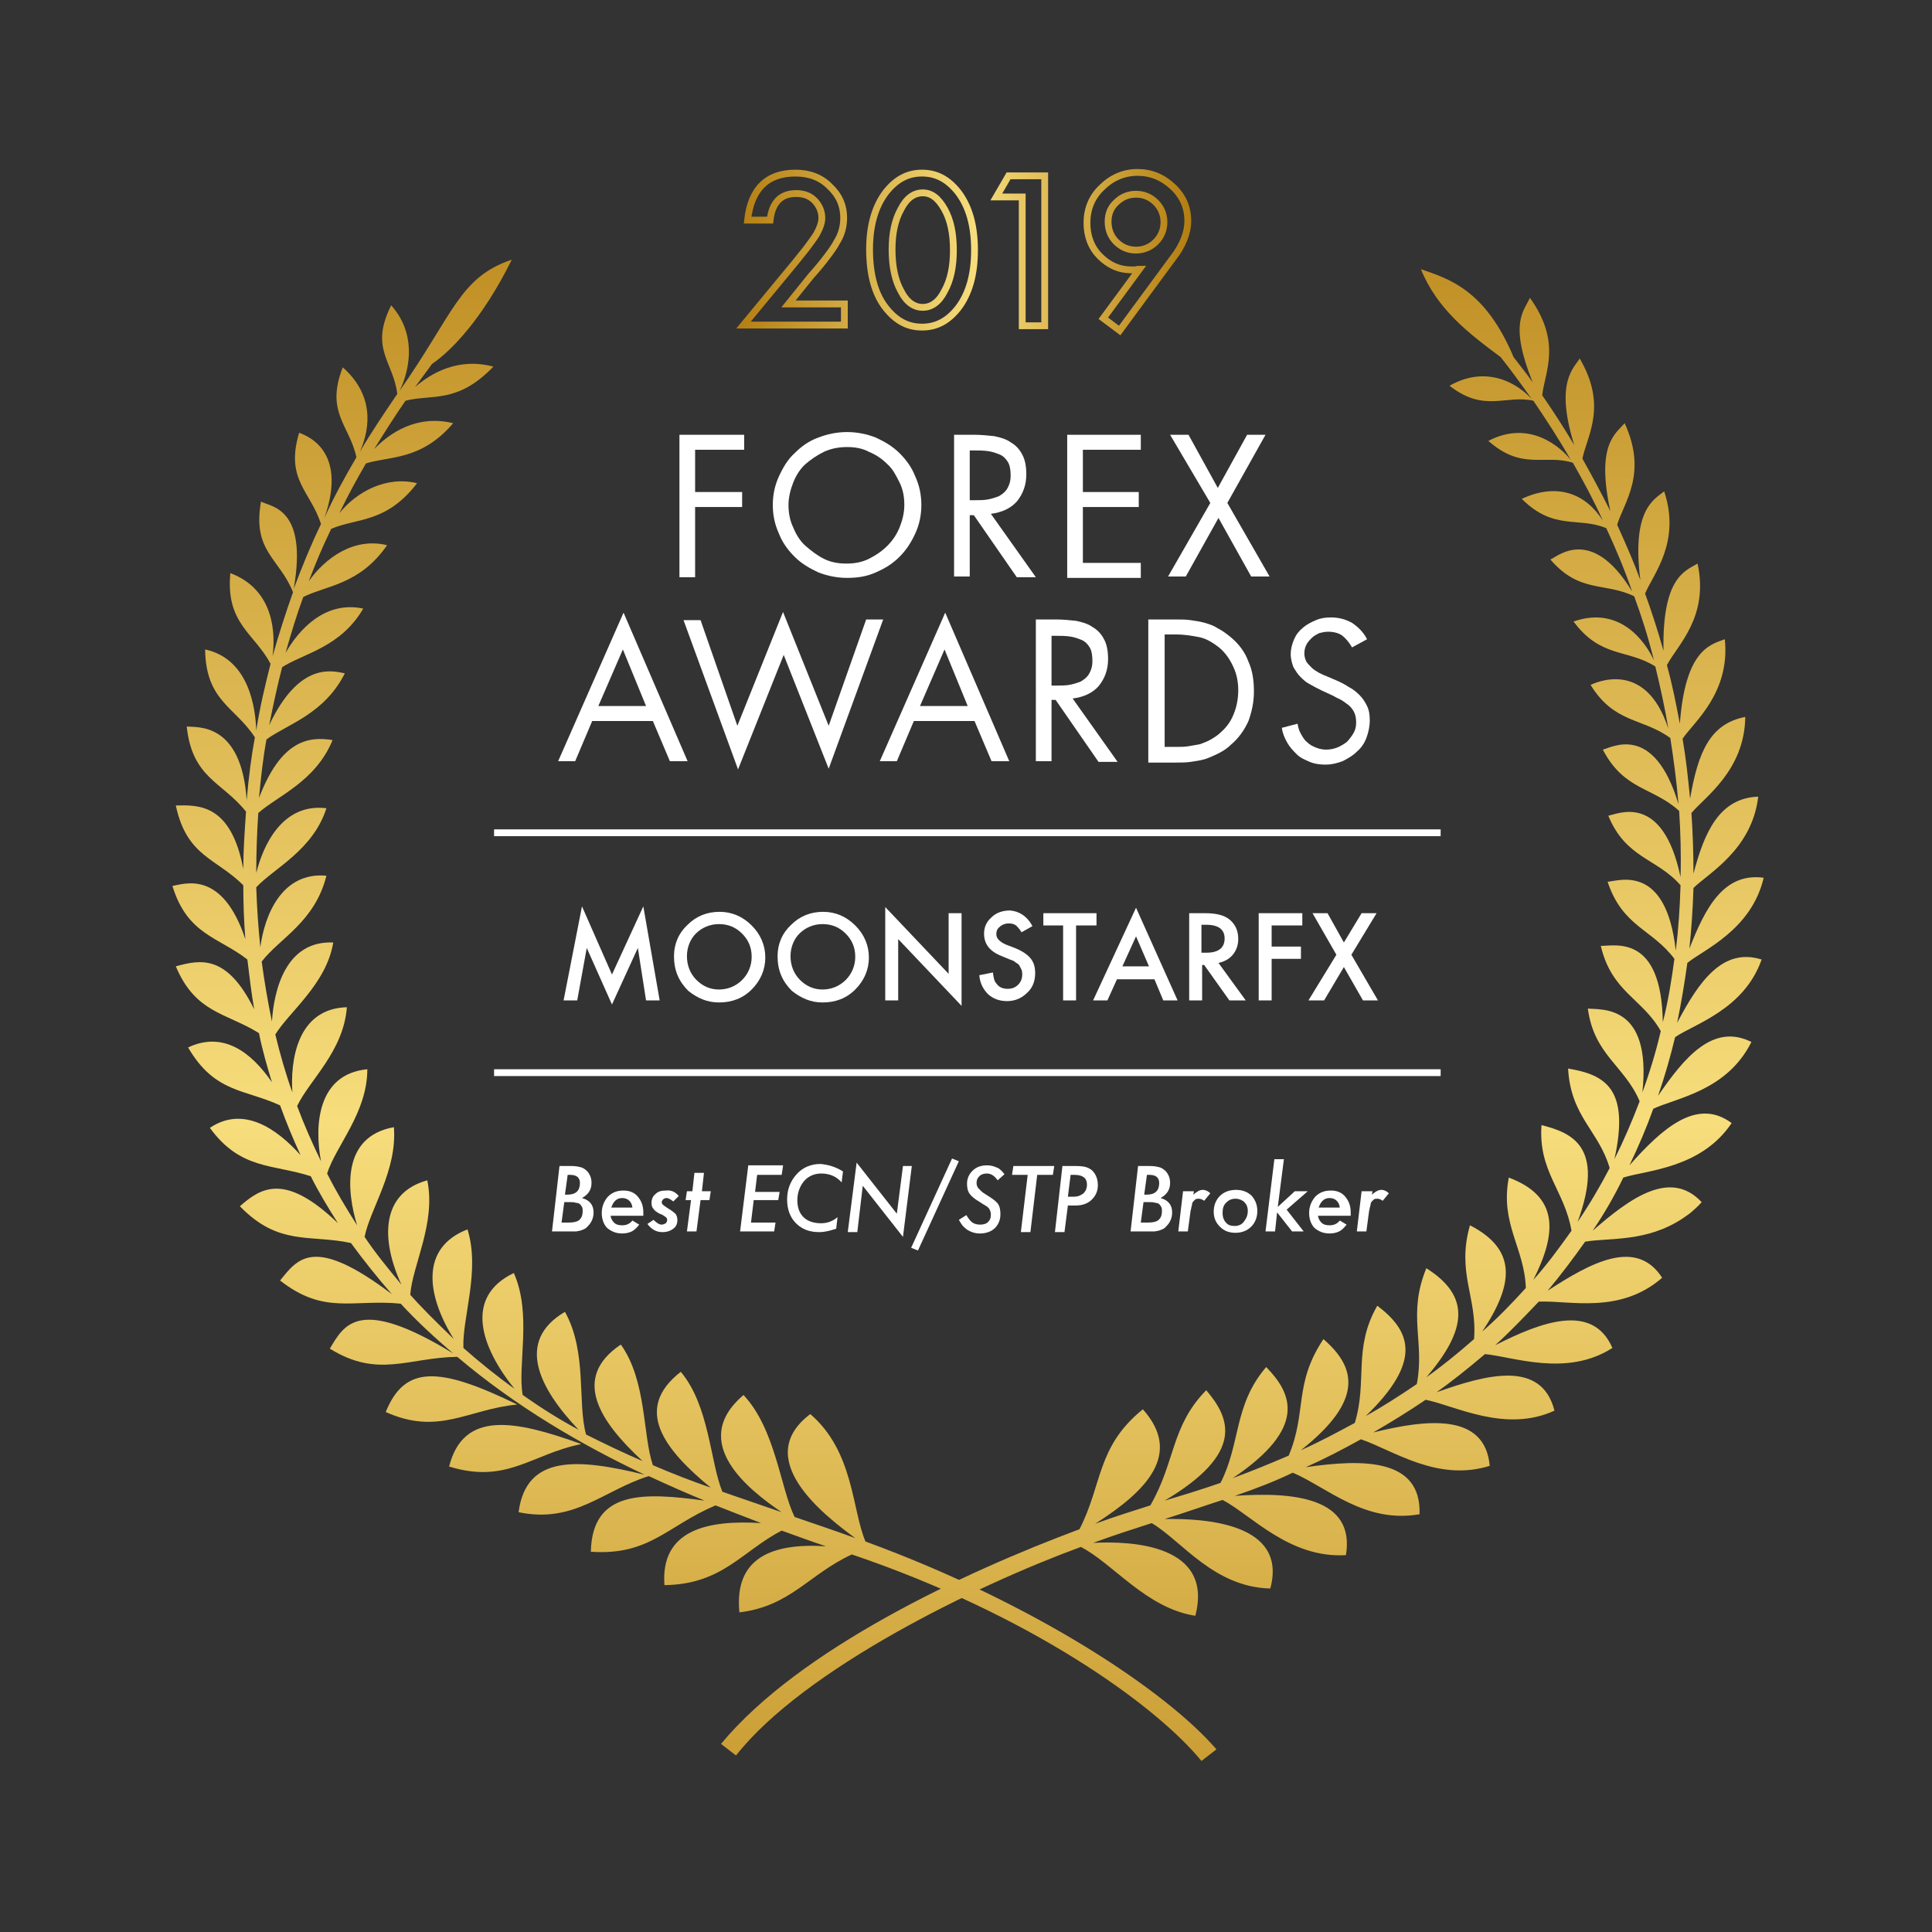 <?xml version="1.0" encoding="utf-8"?>
<!-- Generator: Adobe Illustrator 24.1.2, SVG Export Plug-In . SVG Version: 6.00 Build 0)  -->
<svg version="1.1" id="Layer_1" xmlns="http://www.w3.org/2000/svg" xmlns:xlink="http://www.w3.org/1999/xlink" x="0px" y="0px"
	 viewBox="0 0 283.5 283.5" style="enable-background:new 0 0 283.5 283.5;" xml:space="preserve">
<rect x="0" y="0" width="283.5" height="283.5" fill="#333333" stroke="none"/>
<style type="text/css">
	.st0{fill:url(#SVGID_1_);}
	.st1{fill:url(#SVGID_2_);}
	.st2{fill:url(#SVGID_3_);}
	.st3{fill:url(#SVGID_4_);}
	.st4{fill:none;stroke:url(#SVGID_5_);stroke-miterlimit:10;}
	.st5{fill:#FFFFFF;}
	.st6{fill:none;stroke:#FFFFFF;stroke-miterlimit:10;}
</style>
<g>
	<g>
		<linearGradient id="SVGID_1_" gradientUnits="userSpaceOnUse" x1="101.674" y1="8.501" x2="101.674" y2="306.714">
			<stop  offset="0" style="stop-color:#B47E11"/>
			<stop  offset="0.524" style="stop-color:#F7DD7C"/>
			<stop  offset="1" style="stop-color:#B47E11"/>
		</linearGradient>
		<path class="st0" d="M127,226.2c-2-4.7-1.7-13.2-8.1-18.7c-8.6,6.5,1.8,14.7,6.6,18.2c-3-1.1-6-2.1-8.9-3.1
			c-2.1-4.3-2.8-12.9-7.5-17.9c-8.2,7,0.9,14,5.6,17.2c-2.9-1-5.8-2-8.7-3c-1.8-4.4-1.9-12.6-6.1-17.6c-7.1,5.5-2.3,11.5,4.4,17
			c-2.9-1-5.7-2.1-8.5-3.3c-1.5-4.4-0.9-12.4-4.7-17.7c-7.3,4.9-3.1,11.3,3.2,17.1c-2.8-1.2-5.5-2.5-8.3-3.9
			c-1.3-4.6,0.2-12.1-3.1-18c-7.3,4.3-3.8,11.2,2,17.3c-2.8-1.5-5.5-3.2-8.2-5.1c-0.8-4.3,1.4-11.8-1.3-17.9
			c-7.3,3.5-4.9,10.8,0.1,17c-2.5-1.8-5-3.8-7.5-6c-0.2-4.4,2.5-11.3,0.6-17.4c-7,2.7-6,9.7-2,16.1c-2.9-2.8-4.8-4.7-6.4-6.5
			c0.3-4.3,3.8-10.5,2.5-16.8c-6.9,1.9-6.8,8.8-3.8,15.3c-1.9-2.3-3.8-4.6-5.4-7c0.8-4.1,4.8-9.7,4.3-16.1
			c-7.8,1.4-6.9,9.5-5.4,14.4c-1.6-2.5-3.1-5-4.4-7.6c1.3-4.1,5.9-8.9,5.9-15.3c-7.3,0.7-7.8,8.2-6.8,13.5c-1.3-2.7-2.5-5.4-3.5-8.1
			c1.8-3.8,6.8-8,7.3-14.5c-7.4,0.2-8.3,8-8,12.5c-1-2.8-1.8-5.6-2.5-8.5c2-3.3,7.5-7.4,8.5-13.5c-7-0.3-8.7,7-9,11.6
			c-0.6-2.9-1.1-5.8-1.5-8.8c2.6-3.4,7.8-5.8,9.5-12.6c-6.6-0.6-9.1,5.9-9.7,10.5c-0.3-2.9-0.5-5.8-0.6-8.8
			c2.6-2.8,8.3-5.4,10.3-11.6c-6.5-0.8-9.3,5.5-10.3,9.5c0-2.9,0.1-5.8,0.3-8.8c2.8-2.5,8.4-4.6,10.9-10.7
			c-3.6-0.6-7.6,0.1-10.8,8.5c0.3-3.1,0.6-5.9,1.1-8.6c3-2.2,8.5-3.7,11.5-9.7c-1.7-0.3-6.6-1.9-11.1,7.6c0.6-3,1.2-5.8,1.9-8.5
			c3.1-2,8.6-2.9,11.9-8.6c-5.7-1.2-9.5,3.2-11.4,6.5c0.8-2.8,1.6-5.5,2.6-8.2c3.4-1.7,8.3-1.8,12.3-7.6c-4.9-1.2-9.1,1.9-11.5,5.3
			c1-2.6,1.9-4.8,3.3-7.7c3.7-1.6,8.1-0.8,12.6-6.7c-4.6-1.1-8.9,1.3-11.4,4.4c1.2-2.5,2.5-4.9,3.9-7.3c3.5-1.1,8.1-0.4,12.8-5.9
			c-5.3-1.3-9.3,1.4-11.6,3.8c1.5-2.4,3-4.8,4.6-7.1c3.9-1,7.6,0.5,12.9-5c-5.2-1.4-9.2,1-11.5,3c0.8-1.1,1.7-2.3,2.5-3.4
			c2.8-1.9,7.4-6.6,11.7-15.3c-7.7,2.6-8.5,7.9-16.5,19.3c1-1.9,3.1-7.8-1.2-12.6c-3.2,6.4,0.3,8.2,0.9,13c-1.9,2.8-3.8,5.6-5.5,8.5
			c1.7-3.8,1.9-8.5-2.5-12.4c-2.6,6.6,1,8.5,2,13.2c-1.7,2.9-3.3,5.8-4.7,8.9c3.7-10.5-3.4-12.3-3.7-12.5c-2.1,6.9,1.7,8.6,3.2,13.4
			c-1.5,3.1-2.8,6.3-4,9.5c2.1-12-3.4-12-4.8-12.8C37,80.9,41,81.9,43,86.9c-1.1,3.1-2.1,6.2-3,9.4c0.6-4.8-0.6-10.1-6.2-12.2
			c-0.7,7.4,3.5,8.8,5.9,13.3c-0.8,3.2-1.6,6.5-2.1,9.8c-0.1-3.2-1-10.5-7.5-11.9c0.1,7.6,4.4,8.4,7.3,12.9
			c-0.5,2.7-0.9,5.7-1.2,9.2c-0.8-11.6-7.4-10.6-8.8-10.8c0.8,7.6,5.2,8.1,8.7,12.5c-0.2,2.9-0.4,5.7-0.4,8.4
			c-1.8-9.5-6.5-9.4-9.9-9.3c1.6,7.5,5.9,7.7,9.9,11.7c0,2.7,0.1,5.3,0.3,7.9c-3.4-10.2-8.9-8.1-10.7-7.8c2.2,7.2,6.8,7.5,11,10.8
			c0.3,2.5,0.6,5,1,7.3c-4-8.1-7.9-7.3-11.5-6.3c2.9,6.9,7.4,6.8,12.2,9.8c0.5,2.5,1.2,4.9,1.9,7.2c-3.1-4.5-7.2-7.5-12.3-5.1
			c3.9,6.7,8.3,6.1,13.5,8.5c0.9,2.5,1.9,4.9,3,7.3c-3.5-3.9-8.4-7.3-13.3-4c4.5,6.2,9.3,5.3,14.8,7.1c1.2,2.4,2.6,4.7,4,6.9
			c-7.9-7.6-11.4-5.1-14.4-2.5c5.7,5.9,10.3,4.1,16.3,5.4c1.9,2.6,3.9,5.1,6,7.5c-11.5-8.7-13.8-5.2-16.4-2
			c6.5,5.1,10.7,2.7,17.7,3.4c2.4,2.6,5,5,7.7,7.3c-13.9-8.5-16-4.2-18.1-0.7c7.1,4.4,11.5,1.3,18.7,1.2
			c8.6,7.3,18.2,12.9,27.5,17.3c-9.8-2.4-17.4-3-18.5,5.5c8.2,1.7,12.4-3.2,19.1-5.3c2.8,1.3,5.5,2.5,8.2,3.6
			c-8.9-1.2-16.5-1.6-16.7,7.5c8.6,0.6,11.2-3.8,18.3-6.8c2.3,0.9,4.6,1.8,6.7,2.6c-7.9-0.5-14.8,1-14.2,9.1c8.5-0.1,11.4-5,17.2-8
			c2.2,0.8,4.4,1.6,6.5,2.3c-7.8-0.5-13.5,1.6-12.7,9.7c7.5-0.9,10.2-5.6,16.5-8.5c26,8.8,44.5,22,51.3,30.3l2.2-1.7
			C171,248,151.6,235.2,127,226.2z"/>
		<linearGradient id="SVGID_2_" gradientUnits="userSpaceOnUse" x1="75.605" y1="8.501" x2="75.605" y2="306.714">
			<stop  offset="0" style="stop-color:#B47E11"/>
			<stop  offset="0.524" style="stop-color:#F7DD7C"/>
			<stop  offset="1" style="stop-color:#B47E11"/>
		</linearGradient>
		<path class="st1" d="M65.9,215.2c8.5,2.6,12-1.8,19.4-3.3C75.6,208.4,68,206.9,65.9,215.2z"/>
		<linearGradient id="SVGID_3_" gradientUnits="userSpaceOnUse" x1="66.219" y1="8.502" x2="66.219" y2="306.714">
			<stop  offset="0" style="stop-color:#B47E11"/>
			<stop  offset="0.524" style="stop-color:#F7DD7C"/>
			<stop  offset="1" style="stop-color:#B47E11"/>
		</linearGradient>
		<path class="st2" d="M56.6,207.2c7.8,3.5,12-0.4,19.3-1.1C64.4,200.5,59.4,200.3,56.6,207.2z"/>
	</g>
	<linearGradient id="SVGID_4_" gradientUnits="userSpaceOnUse" x1="182.314" y1="8.501" x2="182.314" y2="306.714">
		<stop  offset="0" style="stop-color:#B47E11"/>
		<stop  offset="0.524" style="stop-color:#F7DD7C"/>
		<stop  offset="1" style="stop-color:#B47E11"/>
	</linearGradient>
	<path class="st3" d="M258.5,140.8c-5.7-1.8-9.2,3.2-12.4,9.3c0.6-2.9,1.1-5.9,1.5-8.8c2.3-1.9,9.4-4.8,11.2-12.5
		c-5.9-0.8-8.6,4.5-10.9,10.4c0.3-2.9,0.5-5.8,0.6-8.9c2.1-2.1,8.6-5.6,9.5-13.4c-5.7,0.2-7.9,5.2-9.5,11.3c0-3-0.1-6-0.3-8.9
		c1.9-2.3,7.8-6.2,7.9-14.1c-5.1,1-6.9,5-8.1,12c-0.3-3.1-0.6-5.9-1.1-8.8c1.7-2.5,7-6.7,6.2-14.6c-2.2,0.8-5.8,1.6-6.6,12.4
		c-0.6-3.1-1-5.3-1.9-8.6c1.5-2.9,6.2-7,4.5-14.9c-1.9,1.1-5.2,2.1-5,12.8c-0.9-3.2-1.8-5.9-2.7-8.4c1.1-2.7,5.3-7.5,2.8-15
		c-1.5,1.2-4.8,2.7-3.5,13c-1-2.7-2-5-3.4-8.1c1-3.3,4.5-7.5,1.1-14.9c-1.4,1.6-4.2,3.2-2.1,12.9c-1.3-2.6-2.7-5.2-4.1-7.7
		c0.7-3.4,3.7-7.7-0.4-14.7c-0.8,1.4-3.7,3.4-0.8,12.7c-1.5-2.5-3.1-5-4.7-7.3c0.4-3.5,2.9-7.7-1.8-14.3c-0.9,2-3.1,3.7,0.4,12.4
		c-0.9-1.3-1.9-2.5-2.8-3.7c-4.2-10-9.6-11.5-13.6-12.9c2.4,5.9,7,9.4,11.7,12.9c1.6,2,3.1,4.1,4.6,6.2c-1.2-1.4-5.9-5.5-12.1-2
		c5.1,4,8.2,1.3,12.3,2.2c1.9,2.8,3.8,5.7,5.5,8.7c-1.4-1.8-6-6-12.1-2.8c5,4.4,8.2,1.9,12.4,3.2c1.6,2.8,3.1,5.6,4.4,8.5
		c-2.4-3.8-6.5-5.7-11.9-3.2c4.7,4.7,8.3,2.6,12.4,4.3c1.4,3,2.7,6.1,3.8,9.3c-6-9.9-11.1-5-12-4.7c4.3,5,8,3.3,12.3,5.4
		c1.1,3,2,5.8,2.9,9.4c-1.2-2.6-4.9-8.1-11.8-5.7c4,5.4,7.9,4,12,6.6c0.7,2.9,1.4,6,1.9,9.1c-3.4-10.5-11.1-6.5-11.4-6.4
		c3.5,5.7,7.6,4.8,11.7,7.8c0.5,3.2,0.9,6.2,1.2,9.7c-3.6-12-9.8-8.3-11.1-8c3.1,6,7.4,5.5,11.2,9c0.2,3.2,0.3,6.4,0.2,9.7
		c-2.6-12.4-9.1-9.3-10.6-9c2.6,6.3,7.1,6.2,10.6,10.2c-0.1,3.3-0.3,6.4-0.7,9.6c-1.4-12.7-8.2-10.3-10-10.1
		c2.2,6.6,6.5,6.9,9.8,11.3c-0.4,3-0.9,6.2-1.7,9.3c-0.2-12.9-6.9-11.2-9.1-11.2c1.6,6.8,6.1,7.7,8.8,12.5c-0.7,3-1.6,6-2.7,9
		c1.4-13-6-12.1-8-12.3c0.9,6.8,5.4,8.4,7.6,13.6c-1.1,2.9-2.3,5.7-3.7,8.5c2.3-10.4-1.4-12.4-6.8-13.3c0.4,7.1,4.5,9.1,6.1,14.6
		c-1.4,2.7-3,5.4-4.7,7.9c4.1-11.2-1-13.1-5.3-14.2c-0.5,6.8,3.4,9.6,4.4,15.5c-2,2.8-3.7,5.1-5.6,7.2c3.6-7.1,3.6-12.3-3.6-15
		c-1.3,6.8,2.3,10.3,2.5,16.2c-2.1,2.3-3.8,4.1-6.4,6.4c4.6-6.9,5.2-12-1.8-15.6c-2,7,1.1,10.6,0.6,16.7c-2.5,2.2-5,4.2-7,5.6
		c6-7,6.5-11.9,0-16c-2.8,6.8-0.2,10.8-1.4,17c-2.5,1.7-5,3.3-7.5,4.7c8.4-8.1,6.6-12.5,1.7-16.2c-3.6,6.3-1.4,11-3.3,17.2
		c-2.6,1.4-5.2,2.8-7.9,4c9.5-7.5,7.9-12.3,3.3-16.3c-4.4,6.6-2.4,10.7-5.1,17.1c-2.8,1.2-5.5,2.3-8.2,3.3c11-7.4,8.7-12.4,4.9-16.3
		c-4.8,5.6-3.7,11.1-6.7,17c-2.9,1-5.5,1.8-8.2,2.6c11.8-7,9.6-12.1,6.1-16.2c-5.2,5.3-4.5,10.5-8.2,16.9c-2.5,0.8-5.1,1.6-8.1,2.7
		c7.7-4.9,12.8-10.3,7-16.8c-6.8,5.5-5.9,11-9.3,17.6c-16.9,6.3-41.1,17.6-52.6,31.5l2.2,1.7c10-12.7,35.3-25,50.6-30.6
		c4.7,2.4,9.6,9,16.8,10.1c2.7-10.4-9.2-11-15-10.7c3-1.1,5.8-2,8.6-2.9c4.4,2.6,9.1,9.4,17.4,9.6c2.6-9.6-9.6-10.3-15.5-10.2
		c2.9-0.9,5.7-1.9,8.5-2.8c4.2,2.2,9.8,8.6,18.1,8.1c1.4-8.5-7.8-9.3-16.3-8.7c3.5-1.2,6-2.2,8.5-3.4c5.1,2.2,10.6,7.5,18.6,6.1
		c0.3-8.3-8.5-8.1-16.7-6.9c2.7-1.2,5.4-2.6,8.1-4.1c4.7,1.6,11.2,6.3,18.9,3.9c-0.7-7.9-9.4-6.8-17.1-4.9c2.6-1.5,5.2-3.1,7.7-4.8
		c4.4,0.9,11.7,4.9,18.9,1.6c-1.9-7.5-10-5.3-17.3-2.7c2.1-1.5,4.4-3.3,7.1-5.6c4.2,0.4,12,3.4,18.7-0.9c-2.9-6.7-10.5-3.8-17.2-0.4
		c2.1-1.9,4.3-4.2,6.4-6.4c4.5-0.2,11.9,1.9,18.1-3.5c-3.8-5.9-10.5-2.2-16.8,1.9c2-2.4,3.8-4.8,5.5-7.2c3.6-0.6,9,0.1,14.3-3.4
		c0.3-0.2,0.7-0.5,1-0.7c0.6-0.5,1.3-1.1,1.8-1.7c-4.6-4.9-10.5-0.6-16,4.2c1.7-2.5,3.2-5.1,4.5-7.8c3.4-1.1,11.4-1.3,15.9-8
		c-5.1-3.8-10.2,0.8-15,6.2c1.3-2.7,2.5-5.5,3.5-8.3c3.4-1.6,10.8-2.6,14.4-9.8c-5.6-2.8-9.8,2.2-13.7,7.9c1-2.9,1.8-5.7,2.5-8.6
		C248.5,150.3,255.9,148.2,258.5,140.8z"/>
</g>
<linearGradient id="SVGID_5_" gradientUnits="userSpaceOnUse" x1="108.034" y1="37.045" x2="174.645" y2="37.045">
	<stop  offset="0" style="stop-color:#B47E11"/>
	<stop  offset="0.524" style="stop-color:#F7DD7C"/>
	<stop  offset="1" style="stop-color:#B47E11"/>
</linearGradient>
<path class="st4" d="M115.7,44.6h8.2v3.1h-14.8l7.6-9.2c0.7-0.9,1.4-1.7,1.9-2.4c0.5-0.7,0.9-1.2,1.2-1.7c0.5-0.9,0.8-1.7,0.8-2.4
	c0-1-0.4-1.9-1.1-2.6c-0.7-0.7-1.6-1-2.7-1c-2.2,0-3.5,1.3-3.8,3.9h-3.3c0.5-4.6,2.9-6.9,7-6.9c2,0,3.7,0.6,5,1.9
	c1.4,1.3,2.1,2.8,2.1,4.7c0,1.2-0.3,2.4-1,3.5c-0.3,0.6-0.8,1.3-1.4,2.1s-1.4,1.8-2.4,2.9L115.7,44.6z M127.6,36.6
	c0-3.5,0.8-6.3,2.4-8.4c1.5-1.9,3.2-2.8,5.3-2.8c2.1,0,3.8,0.9,5.3,2.8c1.6,2.1,2.4,4.9,2.4,8.5c0,3.6-0.8,6.4-2.4,8.5
	c-1.5,1.9-3.2,2.8-5.3,2.8c-2.1,0-3.8-0.9-5.3-2.8C128.4,43.2,127.6,40.3,127.6,36.6z M130.9,36.6c0,2.4,0.4,4.5,1.3,6.1
	c0.8,1.6,1.9,2.4,3.2,2.4c1.3,0,2.4-0.8,3.2-2.4c0.9-1.6,1.3-3.6,1.3-6c0-2.4-0.4-4.4-1.3-6c-0.9-1.6-1.9-2.4-3.2-2.4
	c-1.3,0-2.4,0.8-3.2,2.4C131.3,32.3,130.9,34.3,130.9,36.6z M150,28.9h-3.8l1.8-3.1h5.3v22H150V28.9z M164.3,48.5l-2.4-1.8l5.3-7.2
	c-0.3,0-0.5,0.1-0.7,0.1c-0.2,0-0.4,0-0.5,0c-1.8,0-3.3-0.7-4.6-2c-1.3-1.3-1.9-3-1.9-4.9c0-2,0.7-3.8,2.2-5.2
	c1.4-1.4,3.2-2.2,5.2-2.2c2,0,3.7,0.7,5.2,2.1c1.5,1.4,2.2,3.1,2.2,5c0,1.7-0.7,3.6-2.2,5.5L164.3,48.5z M162.6,32.5
	c0,1.2,0.4,2.2,1.2,3c0.8,0.8,1.8,1.2,2.9,1.2c1.1,0,2.1-0.4,2.9-1.2c0.8-0.8,1.2-1.8,1.2-2.9c0-1.1-0.4-2.1-1.2-2.9
	c-0.8-0.8-1.8-1.2-2.9-1.2c-1.1,0-2.1,0.4-2.9,1.2C163,30.4,162.6,31.4,162.6,32.5z"/>
<g>
	<path class="st5" d="M102,66v6.2h6.9v2.2H102v10.3h-2.3V63.8h9.5V66H102z"/>
	<path class="st5" d="M124.3,63.4c1.5,0,2.9,0.3,4.2,0.8c1.3,0.6,2.5,1.3,3.5,2.3c1,1,1.8,2.1,2.3,3.4c0.6,1.3,0.9,2.7,0.9,4.2
		s-0.3,2.9-0.9,4.2c-0.6,1.3-1.3,2.4-2.3,3.4c-1,1-2.1,1.7-3.5,2.3c-1.3,0.6-2.7,0.8-4.2,0.8s-2.9-0.3-4.2-0.8
		c-1.3-0.6-2.5-1.3-3.5-2.3s-1.8-2.1-2.3-3.4c-0.6-1.3-0.9-2.7-0.9-4.2s0.3-2.9,0.9-4.2c0.6-1.3,1.3-2.5,2.3-3.4
		c1-1,2.1-1.8,3.5-2.3C121.4,63.7,122.8,63.4,124.3,63.4z M124.3,65.6c-1.2,0-2.3,0.2-3.4,0.7c-1,0.5-1.9,1.1-2.7,1.8
		s-1.4,1.7-1.8,2.7c-0.4,1-0.7,2.2-0.7,3.3s0.2,2.3,0.7,3.3c0.4,1,1,2,1.8,2.7s1.7,1.4,2.7,1.9s2.1,0.7,3.3,0.7s2.3-0.2,3.3-0.7
		c1-0.5,1.9-1.1,2.7-1.9s1.4-1.7,1.8-2.7c0.4-1,0.7-2.1,0.7-3.3s-0.2-2.3-0.7-3.3s-1-2-1.8-2.7c-0.8-0.8-1.7-1.4-2.7-1.8
		C126.6,65.8,125.5,65.6,124.3,65.6z"/>
	<path class="st5" d="M142.3,84.6h-2.3V63.8h3c1,0,1.9,0.1,2.9,0.2c0.9,0.2,1.7,0.4,2.4,0.9c0.7,0.4,1.3,1,1.7,1.8
		c0.4,0.7,0.6,1.7,0.6,2.9c0,1.6-0.5,2.9-1.4,4c-0.9,1-2.2,1.6-3.8,1.8l6.6,9.3h-2.8l-6.3-9.1h-0.6V84.6z M142.3,73.4h0.7
		c0.7,0,1.3,0,1.9-0.1c0.6-0.1,1.2-0.3,1.7-0.5c0.5-0.3,0.9-0.6,1.2-1.1c0.3-0.5,0.5-1.1,0.5-1.9c0-0.8-0.1-1.5-0.4-2
		c-0.3-0.5-0.7-0.9-1.2-1.1c-0.5-0.2-1-0.4-1.7-0.5s-1.3-0.1-2-0.1h-0.7V73.4z"/>
	<path class="st5" d="M156.6,63.8h10.8V66h-8.5v6.2h8.2v2.2h-8.2v8.2h8.5v2.2h-10.8V63.8z"/>
	<path class="st5" d="M171.7,63.8h2.7l4.3,7.8l4.3-7.8h2.7l-5.6,10l6.2,10.8h-2.7l-4.8-8.6l-4.8,8.6h-2.6l6.2-10.8L171.7,63.8z"/>
	<path class="st5" d="M86.9,105.8l-2.5,5.9h-2.5l9.6-21.8l9.4,21.8h-2.6l-2.5-5.9H86.9z M91.4,95.3l-3.6,8.3h7L91.4,95.3z"/>
	<path class="st5" d="M108.2,106.5l6.7-16.7l6.7,16.7l5.5-15.6h2.5l-8,21.9L115,96.1l-6.7,16.8l-8-21.9h2.5L108.2,106.5z"/>
	<path class="st5" d="M134.1,105.8l-2.5,5.9h-2.5l9.6-21.8l9.4,21.8h-2.6l-2.5-5.9H134.1z M138.6,95.3l-3.6,8.3h7L138.6,95.3z"/>
	<path class="st5" d="M154.3,111.7h-2.3V90.9h3c1,0,1.9,0.1,2.9,0.2c0.9,0.2,1.7,0.4,2.4,0.9c0.7,0.4,1.3,1,1.7,1.8
		c0.4,0.7,0.6,1.7,0.6,2.9c0,1.6-0.5,2.9-1.4,4c-0.9,1-2.2,1.6-3.8,1.8l6.6,9.3h-2.8l-6.3-9.1h-0.6V111.7z M154.3,100.6h0.7
		c0.7,0,1.3,0,1.9-0.1c0.6-0.1,1.2-0.3,1.7-0.5c0.5-0.3,0.9-0.6,1.2-1.1c0.3-0.5,0.5-1.1,0.5-1.9c0-0.8-0.1-1.5-0.4-2
		c-0.3-0.5-0.7-0.9-1.2-1.1s-1-0.4-1.7-0.5s-1.3-0.1-2-0.1h-0.7V100.6z"/>
	<path class="st5" d="M168.6,90.9h3.9c0.8,0,1.5,0,2.2,0.1s1.4,0.2,2.1,0.4s1.3,0.4,1.9,0.8c0.6,0.3,1.3,0.8,1.9,1.3
		c1.2,1,2.1,2.2,2.6,3.6c0.6,1.3,0.8,2.8,0.8,4.4c0,1.5-0.3,2.9-0.8,4.3c-0.6,1.3-1.4,2.5-2.6,3.5c-0.6,0.6-1.3,1-1.9,1.3
		c-0.6,0.3-1.3,0.6-1.9,0.8c-0.7,0.2-1.4,0.3-2.1,0.4c-0.7,0.1-1.5,0.1-2.3,0.1h-3.9V90.9z M172.6,109.6c0.6,0,1.2,0,1.8-0.1
		c0.6-0.1,1.2-0.2,1.7-0.3c0.5-0.2,1.1-0.4,1.6-0.7c0.5-0.3,1-0.6,1.5-1.1c0.9-0.8,1.5-1.7,1.9-2.8c0.4-1,0.6-2.2,0.6-3.3
		c0-1.2-0.2-2.3-0.7-3.4c-0.5-1.1-1.1-2-2-2.8c-1-0.8-2-1.4-3-1.6s-2.2-0.4-3.4-0.4h-1.7v16.5H172.6z"/>
	<path class="st5" d="M198.4,95c-0.4-0.7-0.9-1.3-1.4-1.7c-0.5-0.4-1.3-0.6-2.1-0.6c-0.5,0-0.9,0.1-1.3,0.2
		c-0.4,0.2-0.8,0.4-1.1,0.7c-0.3,0.3-0.6,0.6-0.8,1c-0.2,0.4-0.3,0.8-0.3,1.3c0,0.4,0.1,0.8,0.3,1.2c0.2,0.3,0.5,0.6,0.8,0.9
		c0.3,0.3,0.7,0.5,1,0.7c0.4,0.2,0.8,0.4,1.1,0.5l1.4,0.6c0.7,0.3,1.3,0.6,1.9,1c0.6,0.3,1.1,0.7,1.6,1.2c0.5,0.5,0.8,1,1.1,1.6
		c0.3,0.6,0.4,1.3,0.4,2.1c0,0.9-0.2,1.8-0.5,2.6s-0.8,1.5-1.4,2c-0.6,0.6-1.3,1-2.1,1.4c-0.8,0.3-1.6,0.5-2.5,0.5
		c-0.8,0-1.6-0.1-2.3-0.4c-0.7-0.3-1.4-0.6-1.9-1.1s-1-1-1.4-1.7c-0.4-0.7-0.7-1.4-0.8-2.2l2.3-0.6c0.1,0.5,0.2,1,0.5,1.5
		s0.5,0.9,0.9,1.2c0.4,0.4,0.8,0.6,1.3,0.8c0.5,0.2,1,0.3,1.5,0.3s1.1-0.1,1.6-0.3c0.5-0.2,1-0.5,1.4-0.8c0.4-0.4,0.7-0.8,1-1.3
		s0.4-1,0.4-1.6c0-0.6-0.1-1.1-0.3-1.5c-0.2-0.4-0.5-0.8-0.9-1.1c-0.4-0.3-0.8-0.6-1.2-0.8c-0.5-0.2-0.9-0.5-1.4-0.7l-1.3-0.6
		c-0.6-0.3-1.2-0.6-1.7-0.9c-0.6-0.3-1-0.7-1.4-1.1c-0.4-0.4-0.7-0.9-1-1.4c-0.2-0.5-0.4-1.2-0.4-1.9c0-0.8,0.2-1.5,0.5-2.2
		c0.3-0.7,0.7-1.2,1.3-1.7s1.2-0.8,1.9-1.1s1.4-0.4,2.2-0.4c1.2,0,2.2,0.3,3.1,0.8c0.9,0.6,1.7,1.4,2.2,2.4L198.4,95z"/>
</g>
<g>
	<path class="st5" d="M82.7,146.8l2.7-13.8l4.4,10l4.6-10l2.4,13.8h-2l-1.2-7.7l-3.8,8.3l-3.7-8.3l-1.4,7.7H82.7z"/>
	<path class="st5" d="M98.9,140.3c0-1.8,0.7-3.4,2-4.6c1.3-1.3,2.9-1.9,4.7-1.9c1.8,0,3.4,0.7,4.7,2c1.3,1.3,2,2.9,2,4.7
		c0,1.8-0.7,3.4-2,4.7c-1.3,1.3-2.9,1.9-4.8,1.9c-1.7,0-3.1-0.6-4.5-1.7C99.6,144,98.9,142.4,98.9,140.3z M100.8,140.3
		c0,1.4,0.5,2.6,1.4,3.5c0.9,0.9,2,1.4,3.3,1.4c1.3,0,2.5-0.5,3.4-1.4c0.9-0.9,1.4-2.1,1.4-3.4c0-1.4-0.5-2.5-1.4-3.4
		c-0.9-0.9-2-1.4-3.4-1.4c-1.3,0-2.5,0.5-3.4,1.4C101.3,137.8,100.8,139,100.8,140.3z"/>
	<path class="st5" d="M114.1,140.3c0-1.8,0.7-3.4,2-4.6c1.3-1.3,2.9-1.9,4.7-1.9c1.8,0,3.4,0.7,4.7,2c1.3,1.3,2,2.9,2,4.7
		c0,1.8-0.7,3.4-2,4.7c-1.3,1.3-2.9,1.9-4.8,1.9c-1.7,0-3.1-0.6-4.5-1.7C114.8,144,114.1,142.4,114.1,140.3z M116,140.3
		c0,1.4,0.5,2.6,1.4,3.5c0.9,0.9,2,1.4,3.3,1.4c1.3,0,2.5-0.5,3.4-1.4c0.9-0.9,1.4-2.1,1.4-3.4c0-1.4-0.5-2.5-1.4-3.4
		c-0.9-0.9-2-1.4-3.4-1.4c-1.3,0-2.5,0.5-3.4,1.4C116.5,137.8,116,139,116,140.3z"/>
	<path class="st5" d="M129.9,146.8v-13.7l9.3,9.8V134h1.9v13.6l-9.3-9.8v9H129.9z"/>
	<path class="st5" d="M151.5,135.9l-1.6,0.9c-0.3-0.5-0.6-0.8-0.8-1c-0.3-0.2-0.6-0.3-1.1-0.3c-0.5,0-1,0.2-1.3,0.5
		c-0.4,0.3-0.5,0.7-0.5,1.1c0,0.6,0.5,1.1,1.4,1.5l1.3,0.5c1,0.4,1.8,0.9,2.3,1.5c0.5,0.6,0.7,1.3,0.7,2.2c0,1.2-0.4,2.2-1.2,2.9
		c-0.8,0.8-1.8,1.2-2.9,1.2c-1.1,0-2-0.3-2.8-1c-0.7-0.7-1.2-1.6-1.3-2.8l2-0.4c0.1,0.8,0.2,1.3,0.5,1.6c0.4,0.6,1,0.8,1.7,0.8
		c0.6,0,1.1-0.2,1.5-0.6c0.4-0.4,0.6-0.9,0.6-1.5c0-0.2,0-0.5-0.1-0.7c-0.1-0.2-0.2-0.4-0.3-0.6c-0.1-0.2-0.3-0.3-0.6-0.5
		c-0.2-0.2-0.5-0.3-0.8-0.4l-1.2-0.5c-1.8-0.7-2.6-1.8-2.6-3.3c0-1,0.4-1.8,1.1-2.4c0.7-0.7,1.7-1,2.7-1
		C149.5,133.7,150.7,134.4,151.5,135.9z"/>
	<path class="st5" d="M157.9,135.8v11H156v-11h-2.9V134h7.8v1.8H157.9z"/>
	<path class="st5" d="M169.4,143.7h-5.5l-1.4,3.1h-2.1l6.3-13.6l6.1,13.6h-2.1L169.4,143.7z M168.6,141.8l-1.9-4.4l-2,4.4H168.6z"/>
	<path class="st5" d="M178.8,141.3l4,5.5h-2.4l-3.7-5.2h-0.3v5.2h-1.9V134h2.3c1.7,0,2.9,0.3,3.7,1c0.8,0.7,1.2,1.6,1.2,2.8
		c0,0.9-0.3,1.7-0.8,2.3C180.4,140.7,179.7,141.1,178.8,141.3z M176.4,139.8h0.6c1.8,0,2.7-0.7,2.7-2.1c0-1.3-0.9-2-2.7-2h-0.7
		V139.8z"/>
	<path class="st5" d="M191.1,135.8h-4.5v3.1h4.3v1.8h-4.3v6.1h-1.9V134h6.4V135.8z"/>
	<path class="st5" d="M196.1,140.1l-3.5-6.1h2.2l2.4,4.3l2.6-4.3h2.2l-3.7,6.1l3.9,6.7H200l-2.8-4.9l-2.9,4.9H192L196.1,140.1z"/>
</g>
<g>
	<path class="st5" d="M82.1,171.1h1.8c0.6,0,1,0.1,1.4,0.2c0.3,0.1,0.6,0.3,0.9,0.6c0.4,0.5,0.6,1,0.6,1.7c0,1-0.5,1.7-1.4,2.2
		c1.1,0.3,1.7,1,1.7,2.1c0,0.5-0.1,0.9-0.3,1.3c-0.2,0.4-0.5,0.7-0.8,1c-0.3,0.2-0.6,0.3-0.9,0.4c-0.2,0-0.4,0.1-0.6,0.1
		c-0.2,0-0.5,0-0.9,0h-2.6L82.1,171.1z M82.8,176.4l-0.4,3h1c0.7,0,1.2-0.1,1.5-0.3c0.4-0.3,0.6-0.7,0.6-1.4c0-0.2,0-0.4-0.1-0.6
		c-0.1-0.2-0.2-0.3-0.3-0.4c-0.1-0.1-0.3-0.2-0.6-0.2c-0.2-0.1-0.5-0.1-0.8-0.1H82.8z M83.3,172.4l-0.4,2.9h0.4
		c1.2,0,1.8-0.6,1.8-1.7c0-0.8-0.5-1.2-1.4-1.2H83.3z"/>
	<path class="st5" d="M89.6,178.3c0,0.4,0.2,0.8,0.5,1.1c0.3,0.3,0.7,0.4,1.2,0.4c0.6,0,1.1-0.2,1.5-0.7l1,0.6
		c-0.4,0.5-0.7,0.8-1.1,1c-0.4,0.2-0.9,0.3-1.4,0.3c-0.9,0-1.6-0.3-2.2-0.8c-0.5-0.5-0.8-1.3-0.8-2.2c0-0.9,0.3-1.7,0.9-2.4
		c0.6-0.6,1.3-0.9,2.3-0.9c0.9,0,1.6,0.3,2.1,0.9c0.5,0.6,0.8,1.3,0.8,2.3c0,0.1,0,0.3,0,0.5H89.6z M92.8,177.2
		c-0.1-0.9-0.7-1.4-1.5-1.4c-0.8,0-1.3,0.5-1.6,1.4H92.8z"/>
	<path class="st5" d="M99.6,175.5l-0.8,0.8c-0.4-0.3-0.7-0.5-1-0.5c-0.2,0-0.4,0.1-0.5,0.2c-0.1,0.1-0.2,0.3-0.2,0.4
		c0,0.2,0.1,0.3,0.2,0.4c0.1,0.1,0.4,0.3,0.7,0.5c0.5,0.3,0.9,0.6,1.1,0.8c0.2,0.2,0.3,0.6,0.3,0.9c0,0.6-0.2,1-0.6,1.3
		c-0.4,0.3-0.9,0.5-1.6,0.5c-0.9,0-1.6-0.4-2.2-1.2l0.9-0.6c0.4,0.4,0.8,0.7,1.2,0.7c0.2,0,0.4-0.1,0.6-0.2c0.1-0.1,0.2-0.3,0.2-0.5
		c0-0.2-0.1-0.3-0.2-0.4c-0.1-0.1-0.2-0.1-0.3-0.2c-0.1-0.1-0.3-0.2-0.6-0.3c-0.4-0.2-0.8-0.5-0.9-0.7c-0.2-0.2-0.3-0.5-0.3-0.9
		c0-0.5,0.2-1,0.6-1.3c0.4-0.4,0.9-0.5,1.5-0.5C98.5,174.6,99.1,174.9,99.6,175.5z"/>
	<path class="st5" d="M102.8,176.1l-0.6,4.6h-1.4l0.6-4.6h-0.8l0.2-1.3h0.8l0.3-2.7h1.4l-0.3,2.7h1.3l-0.2,1.3H102.8z"/>
	<path class="st5" d="M114.9,171.1l-0.2,1.3h-3.6l-0.3,2.5h3.6l-0.2,1.2h-3.6l-0.4,3.3h3.6l-0.2,1.3h-5l1.2-9.7H114.9z"/>
	<path class="st5" d="M123.7,171.9l-0.2,1.6c-0.8-0.9-1.8-1.3-3-1.3c-1,0-1.9,0.4-2.5,1.1c-0.6,0.7-1,1.7-1,2.8
		c0,1.1,0.3,1.9,0.9,2.5c0.6,0.6,1.5,0.9,2.6,0.9c0.9,0,1.7-0.3,2.4-0.9l-0.2,1.7c-0.9,0.3-1.7,0.5-2.5,0.5c-1.4,0-2.5-0.4-3.4-1.3
		c-0.9-0.9-1.3-2.1-1.3-3.5c0-1.5,0.5-2.7,1.4-3.7c0.9-1,2.1-1.5,3.5-1.5C121.5,170.9,122.6,171.2,123.7,171.9z"/>
	<path class="st5" d="M133.8,171.1l-1.3,10.4l-5.9-7.5l-0.8,6.8h-1.4l1.3-10.2l5.9,7.5l0.9-7H133.8z"/>
	<path class="st5" d="M140.7,170.4l-6,13.1l-1-0.4l6-13.1L140.7,170.4z"/>
	<path class="st5" d="M147.4,172.3l-1,0.9c-0.5-0.7-1-1-1.6-1c-0.4,0-0.8,0.1-1.1,0.4s-0.4,0.6-0.4,1c0,0.3,0.1,0.6,0.3,0.8
		c0.1,0.1,0.2,0.2,0.4,0.4s0.4,0.3,0.7,0.5c0.8,0.5,1.4,0.9,1.7,1.3c0.3,0.4,0.4,0.9,0.4,1.6c0,0.8-0.3,1.5-0.8,2
		c-0.5,0.5-1.3,0.8-2.2,0.8c-0.7,0-1.3-0.2-1.8-0.5c-0.3-0.2-0.5-0.4-0.7-0.6c-0.2-0.2-0.4-0.6-0.6-0.9l1.1-0.7
		c0.3,0.5,0.6,0.9,0.9,1.1c0.3,0.2,0.7,0.3,1.1,0.3c0.5,0,0.9-0.1,1.2-0.4c0.3-0.3,0.4-0.6,0.4-1.1c0-0.3-0.1-0.6-0.3-0.9
		c-0.1-0.1-0.3-0.3-0.5-0.4s-0.5-0.3-0.8-0.5c-0.7-0.4-1.2-0.8-1.5-1.2c-0.3-0.4-0.4-0.9-0.4-1.5c0-0.8,0.3-1.4,0.8-1.9
		c0.5-0.5,1.2-0.8,2.1-0.8c0.5,0,1,0.1,1.4,0.3C146.6,171.4,147,171.8,147.4,172.3z"/>
	<path class="st5" d="M152.2,172.4l-1,8.4h-1.4l1-8.4h-2.3l0.2-1.3h6l-0.2,1.3H152.2z"/>
	<path class="st5" d="M155.9,171.1h2c0.9,0,1.5,0.1,2,0.4c0.4,0.2,0.7,0.6,0.9,1c0.2,0.4,0.3,0.9,0.3,1.4c0,0.7-0.2,1.3-0.6,1.8
		c-0.6,0.8-1.5,1.2-2.7,1.2h-1.1l-0.5,3.9h-1.4L155.9,171.1z M157.1,172.4l-0.4,3.2h0.9c0.6,0,1-0.2,1.4-0.5
		c0.3-0.3,0.5-0.7,0.5-1.3c0-0.9-0.6-1.4-1.8-1.4H157.1z"/>
	<path class="st5" d="M167,171.1h1.8c0.6,0,1,0.1,1.4,0.2c0.3,0.1,0.6,0.3,0.9,0.6c0.4,0.5,0.6,1,0.6,1.7c0,1-0.5,1.7-1.4,2.2
		c1.1,0.3,1.7,1,1.7,2.1c0,0.5-0.1,0.9-0.3,1.3c-0.2,0.4-0.5,0.7-0.8,1c-0.3,0.2-0.6,0.3-0.9,0.4c-0.2,0-0.4,0.1-0.6,0.1
		s-0.5,0-0.9,0h-2.6L167,171.1z M167.8,176.4l-0.4,3h1c0.7,0,1.2-0.1,1.5-0.3c0.4-0.3,0.6-0.7,0.6-1.4c0-0.2,0-0.4-0.1-0.6
		c-0.1-0.2-0.2-0.3-0.3-0.4c-0.1-0.1-0.3-0.2-0.6-0.2c-0.2-0.1-0.5-0.1-0.8-0.1H167.8z M168.3,172.4l-0.4,2.9h0.4
		c1.2,0,1.8-0.6,1.8-1.7c0-0.8-0.5-1.2-1.4-1.2H168.3z"/>
	<path class="st5" d="M175.2,174.8l-0.1,0.5c0.5-0.4,0.9-0.7,1.4-0.7c0.4,0,0.8,0.2,1.1,0.5l-0.9,1.1c-0.3-0.2-0.5-0.3-0.8-0.3
		c-0.2,0-0.3,0-0.5,0.1c-0.1,0.1-0.2,0.2-0.3,0.3s-0.2,0.3-0.2,0.6c-0.1,0.2-0.1,0.5-0.2,0.8l-0.4,3h-1.4l0.7-5.9H175.2z"/>
	<path class="st5" d="M184.5,177.7c0,0.9-0.3,1.7-0.9,2.3c-0.6,0.6-1.4,0.9-2.3,0.9c-1,0-1.7-0.3-2.3-0.9c-0.6-0.6-0.9-1.3-0.9-2.2
		c0-0.9,0.3-1.7,0.9-2.3c0.6-0.6,1.4-0.9,2.4-0.9c0.9,0,1.7,0.3,2.3,0.9C184.2,176.1,184.5,176.8,184.5,177.7z M183.1,177.7
		c0-0.6-0.2-1-0.5-1.3c-0.3-0.3-0.8-0.5-1.3-0.5c-0.6,0-1,0.2-1.4,0.6c-0.4,0.4-0.5,0.9-0.5,1.5c0,0.6,0.2,1.1,0.5,1.4
		c0.3,0.4,0.8,0.5,1.3,0.5s1-0.2,1.3-0.6C182.9,178.8,183.1,178.3,183.1,177.7z"/>
	<path class="st5" d="M188.4,170.1l-0.9,7l2.5-2.3h1.9l-3.1,2.7l2.5,3.2h-1.7l-2.2-2.8l-0.3,2.8h-1.4l1.3-10.6H188.4z"/>
	<path class="st5" d="M193.4,178.3c0,0.4,0.2,0.8,0.5,1.1c0.3,0.3,0.7,0.4,1.2,0.4c0.6,0,1.1-0.2,1.5-0.7l1,0.6
		c-0.4,0.5-0.7,0.8-1.1,1c-0.4,0.2-0.9,0.3-1.4,0.3c-0.9,0-1.6-0.3-2.2-0.8c-0.5-0.5-0.8-1.3-0.8-2.2c0-0.9,0.3-1.7,0.9-2.4
		c0.6-0.6,1.3-0.9,2.3-0.9c0.9,0,1.6,0.3,2.1,0.9c0.5,0.6,0.8,1.3,0.8,2.3c0,0.1,0,0.3,0,0.5H193.4z M196.6,177.2
		c-0.1-0.9-0.7-1.4-1.5-1.4c-0.8,0-1.3,0.5-1.6,1.4H196.6z"/>
	<path class="st5" d="M201.4,174.8l-0.1,0.5c0.5-0.4,0.9-0.7,1.4-0.7c0.4,0,0.8,0.2,1.1,0.5l-0.9,1.1c-0.3-0.2-0.5-0.3-0.8-0.3
		c-0.2,0-0.3,0-0.5,0.1c-0.1,0.1-0.2,0.2-0.3,0.3s-0.2,0.3-0.2,0.6c-0.1,0.2-0.1,0.5-0.2,0.8l-0.4,3h-1.4l0.7-5.9H201.4z"/>
</g>
<line class="st6" x1="72.5" y1="122.2" x2="211.4" y2="122.2"/>
<line class="st6" x1="72.5" y1="157.4" x2="211.4" y2="157.4"/>
</svg>
